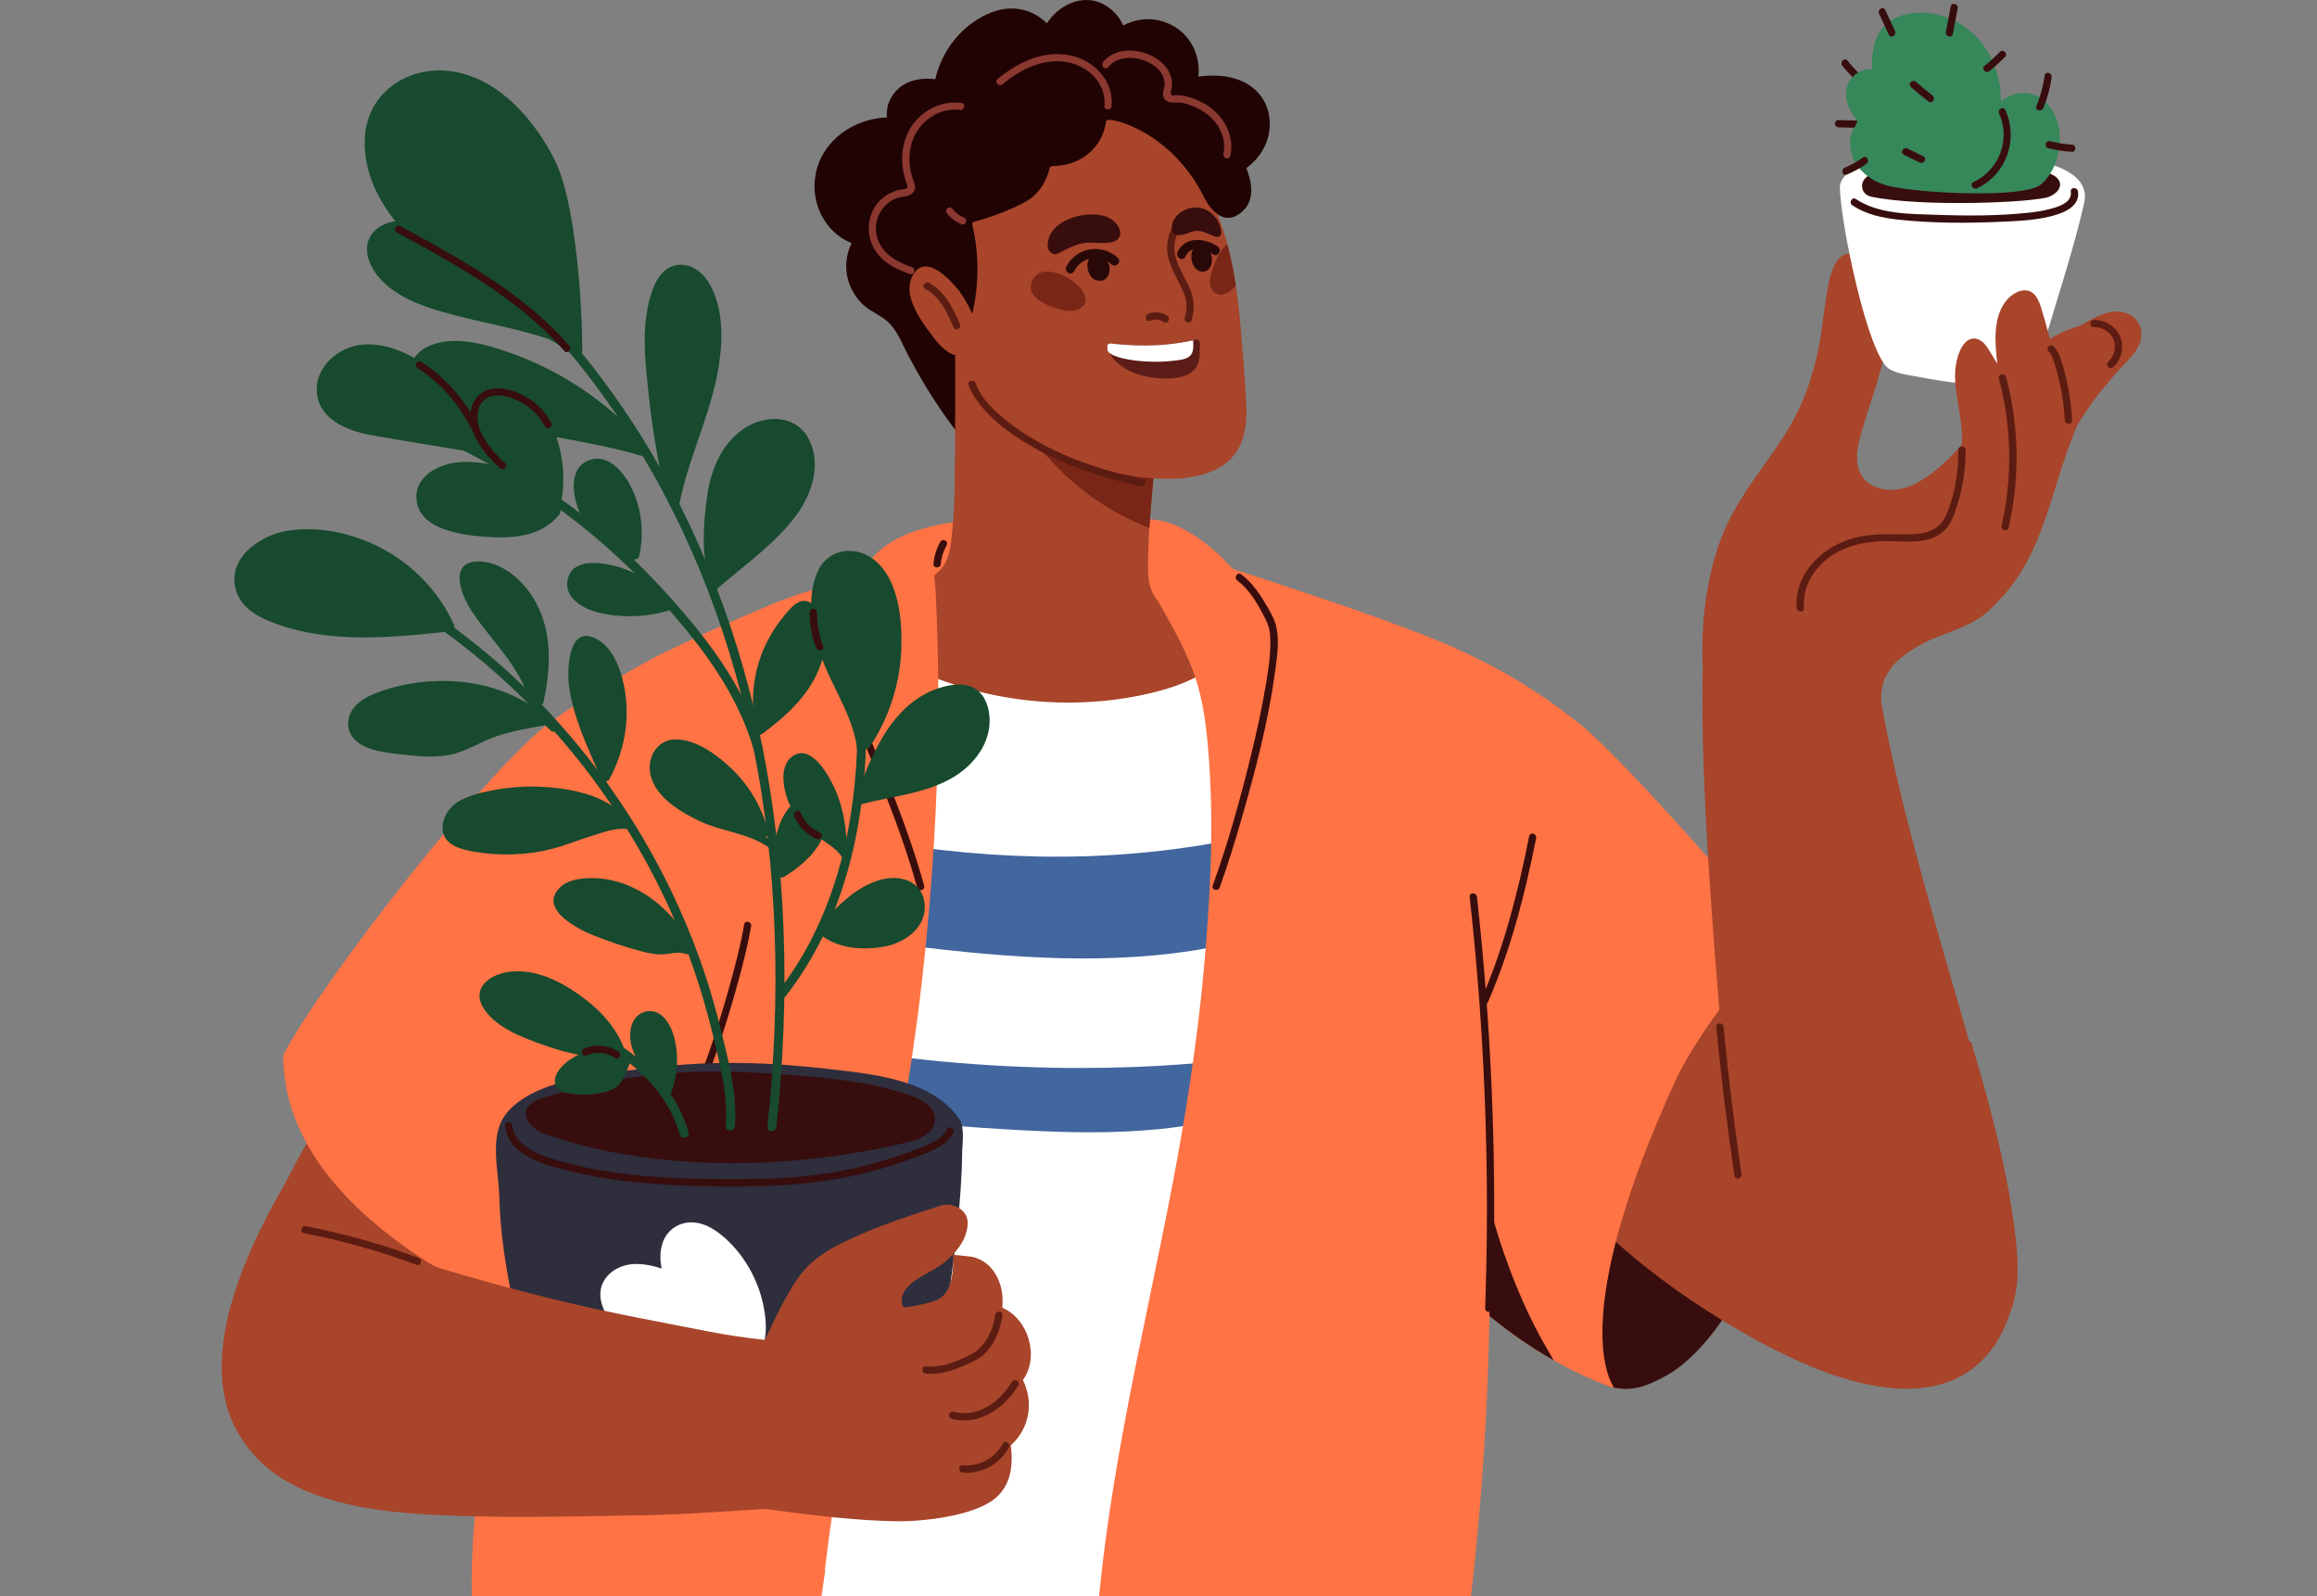 <?xml version="1.0" encoding="UTF-8"?> <svg xmlns="http://www.w3.org/2000/svg" width="418" height="288" viewBox="0 0 418 288" fill="none"><rect x="0" y="0" width="418" height="288" fill="#808080" stroke="none"/><g clip-path="url(#clip0_2037_1294)"><path d="M147.164 31.25C148.471 25.172 154.08 21.412 160.023 21.177C159.776 19.192 160.627 17.195 162.254 15.839C164.079 14.323 166.446 14.027 168.739 14.274C169.947 8.948 173.67 4.312 178.823 2.253C182.682 0.712 186.405 1.748 188.858 4.214C189.487 3.227 190.326 2.364 191.164 1.723C192.865 0.429 195.035 -0.286 197.168 0.108C199.325 0.503 201.187 1.982 202.259 3.856C202.395 4.103 202.518 4.349 202.641 4.608C205.045 3.301 207.992 3.055 210.692 4.201C214.649 5.878 216.622 9.835 216.19 13.805C218.767 13.509 221.368 13.521 223.809 14.532C226.484 15.642 228.457 17.898 228.938 20.783C229.875 26.331 225.917 30.732 220.974 32.359C221.405 33.345 221.417 34.504 220.974 35.589C220.086 37.722 217.768 38.597 215.648 38.955C215.229 39.029 214.883 38.881 214.637 38.647C210.236 41.729 205.847 44.811 201.446 47.893C197.242 50.839 192.754 53.588 188.895 56.979C185.333 60.11 183.298 64.018 181.696 68.419C180.278 72.352 179.045 76.371 176.851 79.946C176.986 80.945 175.754 81.906 174.977 80.957C174.878 80.834 174.792 80.723 174.693 80.6C174.619 80.526 174.558 80.452 174.508 80.365C171.809 77 169.306 73.486 167.062 69.8C165.903 67.889 164.806 65.941 163.77 63.956C162.809 62.107 162.02 60.036 160.602 58.483C159.246 56.991 157.249 56.374 155.769 55.018C154.438 53.798 153.464 52.171 152.983 50.432C152.379 48.201 152.65 45.883 153.624 43.861C148.792 41.926 146.067 36.477 147.189 31.262" fill="#210303"></path><path d="M156.731 101.508C160.886 95.751 168.776 94.666 175.285 93.63C186.541 91.83 197.858 92.089 209.089 93.889C215.056 94.838 223.045 101.903 225.609 107.401C225.88 107.993 224.808 111.506 225.412 114.255C226.102 117.399 224.98 120.136 221.787 121.135C219.001 122.01 215.993 122.441 213.133 123.021C210.273 123.6 207.4 124.143 204.528 124.599C192.582 126.448 180.586 126.399 168.64 124.611C165.373 124.118 162.131 123.502 158.913 122.762C155.757 122.035 152.613 120.888 149.322 121.073C146.03 121.246 155.19 103.641 156.719 101.508" fill="#FF7345"></path><path d="M287.189 213.917C289.235 207.136 292.354 200.713 295.301 194.278C298.112 188.126 300.725 181.679 305.065 176.402C308.023 172.802 314.755 166.774 319.538 170.62C319.723 170.571 319.945 170.571 320.191 170.657C324.457 172.284 325.69 178.338 325.665 182.295C325.616 189.581 324.753 196.115 323.532 203.315C322.472 209.565 320.808 215.729 318.564 221.659C317.874 223.484 317.245 225.333 316.555 227.17C314.335 233.075 307.912 244.528 299.862 248.559C297.877 249.558 294.117 251.74 289.408 249.743C288.323 249.287 286.486 245.859 285.857 244.429C284.575 241.52 284.674 238.043 284.612 234.937C284.476 227.848 285.155 220.71 287.201 213.905" fill="#380D0D"></path><path d="M158.408 108.794C162.353 107.696 166.902 105.773 169.725 102.679C171.414 100.842 171.55 98.13 171.796 95.763C172.055 93.334 172.154 90.893 172.203 88.452C172.388 78.565 172.289 68.665 172.326 58.766C172.326 57.755 173.399 57.447 174.077 57.816C174.299 57.779 174.545 57.816 174.78 57.977L192.767 68.739C195.713 70.502 198.672 72.265 201.618 74.028C204.207 75.581 206.784 77.159 209.003 79.231C209.693 79.872 209.274 80.772 208.596 81.055C208.596 81.08 208.596 81.117 208.596 81.141C207.881 88.107 207.166 95.159 207.092 102.161C207.055 105.391 207.745 108.202 210.753 109.866C213.799 111.555 217.238 112.689 220.456 114.033C221.122 114.317 221.306 115.007 221.159 115.55C221.467 115.722 221.676 116.03 221.664 116.499C221.442 122.182 220.308 128.186 216.819 132.834C213.01 137.913 206.969 139.812 200.891 140.502C188.378 141.92 175.125 137.728 165.879 129.135C160.824 124.438 157.261 117.917 158.247 110.939C157.434 110.544 157.286 109.102 158.408 108.794Z" fill="#A8452B"></path><path d="M208.608 81.056C208.608 81.056 208.608 81.118 208.608 81.142C208.128 85.815 207.659 90.537 207.363 95.258C197.094 91.288 183.594 82.005 175.766 58.569L192.767 68.74C195.713 70.503 198.672 72.266 201.618 74.041C204.207 75.595 206.784 77.16 209.003 79.244C209.693 79.885 209.274 80.785 208.596 81.068" fill="#7A2617"></path><path d="M291.331 188.953C293.76 180.829 297.15 171.952 304.633 167.28C304.719 166.244 305.558 165.32 306.791 165.776C315.112 168.895 322.608 173.888 330.202 178.412C338.302 183.245 355.29 186.919 355.66 188.152C359.408 200.578 362.613 213.326 363.501 222.831C364.253 230.844 363.476 239.832 357.275 245.7C346.833 255.587 328.833 248.165 318.182 242.47C298.703 232.04 287.361 220.513 284.957 217.296C283.318 215.101 288.138 199.592 291.331 188.941" fill="#A8452B"></path><path d="M251.301 112.504C266.144 117.707 275.711 123.218 285.019 130.627C294.166 137.913 324.001 172.666 322.879 172.383C316.493 170.792 304.88 189.211 302.34 194.759C284.045 234.677 289.543 247.622 291.023 250.051C291.109 250.186 290.961 250.359 290.813 250.31C274.047 244.096 262.508 232.397 257.921 226.516C257.687 226.553 251.856 212.154 250.956 205.681C249.908 198.05 249.563 190.283 248.959 182.603C248.33 174.602 247.689 166.589 247.06 158.587C246.456 150.895 250.808 112.332 251.301 112.504Z" fill="#FF7345"></path><path d="M266.231 206.311C270.706 231.238 279.631 243.986 280.297 245.403C271.803 240.595 265.294 234.752 261.102 230.227C262.372 222.202 264.443 214.262 266.231 206.311Z" fill="#380D0D"></path><path d="M168.122 39.324C168.233 34.503 169.935 30.423 173.202 26.884C176 23.852 179.588 21.596 183.471 20.19C187.971 18.575 192.853 18.267 197.525 19.253C197.87 19.327 198.105 19.5 198.253 19.734C206.081 20.967 212.59 26.083 216.708 32.777C218.878 36.316 220.382 40.15 221.442 44.107C222.095 46.523 222.576 48.989 222.946 51.479C223.316 53.908 223.587 56.361 223.797 58.79C224.204 63.425 224.598 68.085 224.832 72.746C225.017 76.604 224.561 80.734 221.405 83.373C217.46 86.677 210.938 86.677 206.069 86.085C194.086 84.618 182.09 78.811 174.989 68.825C174.533 68.184 167.9 49.1 168.122 39.336" fill="#A8452B"></path><path d="M131.643 288.774C136.525 267.039 140.532 245.107 143.971 223.102C147.423 201.022 150.32 178.868 153.008 156.677C154.512 144.238 155.967 131.798 157.409 119.347C157.643 117.313 160.565 117.091 160.96 118.718C170.773 124.032 181.844 126.793 193.001 126.744C198.462 126.719 203.936 126.054 209.212 124.623C213.392 123.502 217.435 121.776 220.493 118.731C220.394 118.287 220.296 117.843 220.185 117.399C219.642 115.155 223.094 114.206 223.637 116.45C223.661 116.548 223.686 116.647 223.698 116.746C224.635 117.226 225.252 118.62 224.389 119.729C224.389 119.729 224.364 119.754 224.364 119.766C226.349 129.555 226.731 139.578 226.62 149.551C226.497 160.856 226.078 172.161 225.523 183.454C224.401 206.052 222.428 228.625 218.927 250.976C216.955 263.612 214.464 276.175 211.395 288.589C210.84 290.821 207.388 289.884 207.943 287.64C207.967 287.554 207.98 287.48 208.004 287.406C183.261 290.71 158.297 291.955 133.357 291.043C132.161 291.006 131.372 289.933 131.631 288.774" fill="white"></path><path d="M215.204 171.483C197.242 174.294 178.614 172.457 160.713 170.189C157.643 169.794 154.574 169.363 151.516 168.894C152.034 164.814 152.527 160.745 153.033 156.665C153.267 154.766 153.489 152.855 153.723 150.944C164.683 152.954 175.754 154.261 186.911 154.507C200.299 154.803 213.638 153.496 226.657 150.55C226.583 156.677 226.423 162.816 226.201 168.956C222.626 170.09 218.939 170.904 215.241 171.483" fill="#42669E"></path><path d="M209.126 203.685C201.002 204.511 192.816 204.338 184.679 203.907C174.792 203.389 164.966 202.65 155.202 200.948C152.613 200.504 150.024 199.999 147.46 199.469C147.892 196.362 146.868 191.492 147.288 188.386C183.151 194.895 212.788 192.503 225.141 190.753C224.956 193.97 224.746 197.188 224.524 200.406C219.605 202.255 214.242 203.167 209.126 203.697" fill="#42669E"></path><path d="M211.234 215.175C213.823 201.799 215.956 188.349 217.189 174.775C218.311 162.41 218.989 149.909 218.138 137.495C217.213 124.131 215.537 119.976 208.818 108.289C208.337 107.451 208.522 98.192 208.571 98.266C219.26 101.57 229.899 105.022 240.489 108.646C250.339 112.012 260.227 115.316 268.77 121.431C273.122 124.55 277.079 128.187 280.544 132.267C280.618 132.341 280.655 132.428 280.679 132.514C280.852 132.563 281 132.674 281.061 132.847C281.407 132.81 281.764 133.019 281.727 133.463C280.211 151.093 275.144 168.291 266.896 183.898C269.078 209.652 269.374 235.553 267.747 261.356C267.192 270.221 266.391 279.072 265.392 287.887C265.602 289.095 265.503 290.279 265.084 291.487C264.998 291.746 264.751 291.98 264.455 291.968C259.056 291.733 253.804 293.065 248.453 293.546C242.943 294.039 237.543 293.077 232.106 292.399C221.146 291.018 210.026 291.265 199.14 293.102C198.992 293.841 197.784 293.817 197.846 293.015C199.843 266.695 206.217 241.015 211.234 215.163" fill="#FF7345"></path><path d="M277.129 151.191C275.119 161.325 272.543 171.336 268.413 180.828C268.08 181.593 266.958 180.927 267.291 180.175C271.359 170.793 273.886 160.857 275.871 150.846C276.032 150.02 277.289 150.378 277.129 151.191Z" fill="#380D0D"></path><path d="M266.453 161.781C268.573 180.989 269.621 200.295 269.559 219.613C269.547 225.087 269.436 230.56 269.239 236.034C269.214 236.872 267.907 236.872 267.932 236.034C268.61 216.728 268.203 197.385 266.687 178.128C266.255 172.667 265.738 167.218 265.133 161.781C265.047 160.955 266.342 160.955 266.44 161.781" fill="#380D0D"></path><path d="M82.897 163.581C89.024 151.709 90.183 139.479 100.243 130.405C110.34 121.307 126.453 114.44 138.806 109.189C146.782 105.798 156.583 103.998 164.609 100.694C165.225 100.436 168.369 98.266 168.776 106.415C169.984 130.134 168.961 153.928 166.261 177.524C162.217 212.746 153.045 247.684 148.829 283.066C148.866 283.202 148.878 283.35 148.853 283.51C148.718 284.422 148.582 285.347 148.447 286.259C148.41 286.567 148.373 286.876 148.336 287.184C148.336 287.27 148.299 287.356 148.274 287.43C148.225 287.776 148.163 288.133 148.114 288.478C147.929 289.687 147.892 291.03 147.46 292.177C146.659 294.273 144.415 294.149 142.529 294.149C136.266 294.137 130.003 294.026 123.741 293.841C111.215 293.459 98.702 292.732 86.213 291.659C85.659 291.61 85.264 291.252 85.24 290.685C84.389 275.398 87.397 260.062 89.653 245.009C91.663 231.62 93.832 218.257 96.631 205.016C90.282 192.515 85.696 179.127 83.082 165.319C83.045 165.11 83.07 164.925 83.131 164.764C82.823 164.481 82.675 164.049 82.909 163.581" fill="#FF7345"></path><path d="M52.36 211.723C53.852 208.37 74.082 173.579 75.636 174.159C74.724 173.826 76.819 176.427 80.123 179.078C83.97 182.16 87.545 185.735 90.923 189.323C97.555 196.35 103.337 204.363 106 213.769C106.296 214.817 105.187 215.545 104.435 215.249C99.022 226.813 93.278 238.216 87.163 249.423C81.788 259.273 74.317 273.783 61.68 270.652C20.43 260.444 50.351 216.247 52.36 211.723Z" fill="#A8452B"></path><path d="M223.895 103.592C225.72 104.96 227.088 106.871 228.247 108.819C229.012 110.101 229.912 111.568 230.244 113.047C230.849 115.723 230.368 118.718 229.998 121.394C228.802 130.159 226.534 138.826 224.093 147.32C222.86 151.623 221.553 155.9 220.037 160.117C219.753 160.893 218.496 160.561 218.779 159.772C221.59 151.98 223.821 143.954 225.769 135.916C226.768 131.811 227.68 127.669 228.371 123.489C228.864 120.531 229.357 117.424 229.123 114.416C229.024 113.084 228.469 111.975 227.853 110.804C226.682 108.597 225.252 106.242 223.217 104.726C222.552 104.233 223.205 103.099 223.871 103.604" fill="#380D0D"></path><path d="M51.152 190.259C57.772 177.389 88.58 137.741 99.849 129.851C105.963 125.561 113.644 120.851 120.301 117.449C120.437 117.165 136.895 127.25 139.015 133.771C141.666 141.957 142.43 151.24 141.419 159.759C140.384 168.475 136.809 176.341 132.827 184.095C128.721 192.084 124.308 199.9 119.586 207.544C116.787 212.08 113.866 216.543 110.858 220.932C109.304 223.2 107.997 228.329 106.382 230.56C105.199 232.2 104.139 234.838 102.228 235.788C98.924 237.44 81.233 230.302 77.288 227.787C52.101 211.711 51.374 196.337 51.078 190.987C51.078 190.913 51.078 190.851 51.078 190.802C51.041 190.642 51.066 190.457 51.152 190.272" fill="#FF7345"></path><path d="M155.819 105.453C154.413 107.5 153.452 109.929 152.478 112.197C151.985 113.331 151.516 114.465 151.109 115.637C150.986 116.006 150.838 116.376 150.764 116.771C150.641 117.338 150.851 118.287 151.085 119.015C151.812 121.209 152.835 123.342 153.723 125.487C154.623 127.62 155.523 129.74 156.423 131.873C158.248 136.188 160.047 140.515 161.736 144.892C163.61 149.786 165.324 154.742 166.729 159.784C166.951 160.598 165.694 160.943 165.472 160.129C162.908 150.908 159.308 142.031 155.597 133.229C153.735 128.803 151.714 124.402 150.025 119.902C149.544 118.632 149.236 117.313 149.63 115.982C149.963 114.885 150.407 113.812 150.851 112.739C151.96 110.077 153.057 107.204 154.697 104.812C155.165 104.122 156.3 104.775 155.819 105.466" fill="#380D0D"></path><path d="M170.773 98.401C170.181 99.437 169.811 100.558 169.725 101.742C169.663 102.568 168.357 102.58 168.418 101.742C168.529 100.312 168.936 98.98 169.651 97.735C170.07 97.008 171.192 97.661 170.773 98.389" fill="#380D0D"></path><path d="M135.502 167.082C135.021 169.991 134.294 172.864 133.542 175.712C132.222 180.742 130.681 185.722 128.968 190.641C124.53 203.302 118.846 215.754 110.981 226.677C109.822 228.279 108.614 229.857 107.356 231.374C106.198 232.767 105.026 234.332 103.609 235.479C100.958 237.636 97.691 235.91 94.794 235.282C93.98 235.097 94.325 233.839 95.139 234.024C96.692 234.369 98.209 234.9 99.775 235.195C100.933 235.417 101.907 235.22 102.832 234.443C104.065 233.408 105.113 232.039 106.148 230.807C107.245 229.5 108.306 228.144 109.317 226.775C113.36 221.289 116.8 215.359 119.82 209.244C124.986 198.79 128.98 187.744 132.001 176.488C132.864 173.283 133.714 170.028 134.257 166.749C134.392 165.923 135.65 166.28 135.514 167.094" fill="#380D0D"></path><path d="M163.487 36.032C163.857 27.501 168.418 19.401 175.84 15.074C179.526 12.929 183.742 11.77 187.995 11.733C188.168 11.733 188.316 11.635 188.39 11.474C188.575 11.129 188.932 10.895 189.475 10.957C190.695 11.105 191.867 11.326 192.964 11.709C193.05 11.746 193.149 11.733 193.247 11.709C194.357 11.351 195.725 11.746 196.835 11.967C198.943 12.374 201.039 12.892 203.073 13.595C203.665 13.792 204.244 14.014 204.824 14.248C204.824 14.248 204.848 14.248 204.861 14.248C211.407 16.209 217.448 19.451 221.738 25.06C224.376 28.512 228.124 35.243 223.673 38.523C220.641 40.742 218.298 37.746 217.115 35.379C211.099 23.408 199.72 20.869 199.584 21.805C198.807 26.909 194.801 29.93 189.808 29.967C189.598 29.967 189.426 30.102 189.376 30.312C188.809 32.605 187.576 34.75 185.567 36.057C183.335 37.499 178.416 39.361 175.741 39.99C175.507 40.051 175.359 40.285 175.408 40.532C176.653 45.858 176.641 51.356 175.384 56.707C175.236 57.36 174.434 57.841 173.781 57.619C165.324 54.71 163.117 44.588 163.487 36.045" fill="#210303"></path><path d="M165.349 48.755C167.728 46.45 171.426 50.506 173.004 52.429C173.004 52.429 177.738 58.791 175.926 62.181C175.063 63.796 173.177 64.659 171.476 63.759C169.799 62.871 168.369 60.849 167.284 59.358C165.484 56.88 162.858 52.774 164.707 49.606C164.905 49.261 165.127 48.977 165.349 48.768" fill="#A8452B"></path><path d="M199.251 19.143C199.621 15.025 196.268 11.832 192.397 11.191C188.131 10.501 184.05 12.547 180.87 15.198C180.229 15.728 179.304 14.816 179.945 14.273C183.582 11.24 188.168 9.046 193.001 9.971C197.291 10.796 200.953 14.569 200.546 19.13C200.472 19.956 199.165 19.969 199.239 19.13" fill="#8A3830"></path><path d="M199.017 11.179C201.495 8.122 206.525 8.787 209.311 11.043C210.704 12.178 211.616 13.854 211.419 15.679C211.37 16.073 210.963 16.998 211.419 17.171C211.715 17.282 212.381 17.134 212.714 17.171C213.157 17.208 213.589 17.294 214.033 17.392C215.525 17.762 216.979 18.416 218.224 19.303C221.011 21.313 222.712 24.642 221.96 28.093C221.787 28.907 220.53 28.562 220.702 27.748C221.343 24.765 219.704 21.843 217.238 20.216C216.042 19.427 214.662 18.835 213.256 18.564C212.147 18.354 210.433 18.909 209.903 17.54C209.582 16.714 210.199 15.741 210.112 14.865C210.038 14.113 209.706 13.398 209.237 12.819C208.177 11.524 206.513 10.772 204.885 10.526C203.073 10.242 201.125 10.637 199.929 12.116C199.399 12.769 198.487 11.845 199.005 11.191" fill="#8A3830"></path><path d="M173.165 19.833C170.576 19.476 167.987 20.672 166.273 22.57C164.264 24.814 163.697 27.995 164.301 30.892C164.436 31.57 164.646 32.223 164.892 32.877C165.09 33.419 165.188 33.937 164.892 34.479C164.301 35.589 162.834 35.355 161.81 35.737C159.049 36.76 157.495 39.731 158.173 42.579C158.901 45.649 161.749 47.276 164.523 48.188C165.312 48.447 164.979 49.705 164.177 49.446C161.502 48.558 158.901 47.178 157.545 44.589C156.164 41.963 156.546 38.585 158.556 36.378C159.53 35.305 160.886 34.541 162.303 34.233C162.649 34.159 163.031 34.171 163.364 34.072C163.881 33.925 163.758 33.641 163.61 33.234C163.314 32.408 163.055 31.582 162.92 30.707C162.427 27.649 163.031 24.444 165.016 22.015C167.062 19.513 170.268 18.132 173.485 18.576C174.311 18.687 173.954 19.944 173.14 19.833" fill="#8A3830"></path><path d="M173.498 40.471C172.388 40.027 171.5 39.349 170.773 38.388C170.563 38.104 170.736 37.66 171.007 37.5C171.34 37.303 171.685 37.451 171.895 37.734C172.388 38.388 173.078 38.905 173.843 39.214C174.176 39.349 174.397 39.645 174.299 40.015C174.213 40.323 173.83 40.594 173.498 40.471Z" fill="#8A3830"></path><path d="M167.592 51.024C170.489 52.565 171.907 55.561 173.165 58.434C173.498 59.198 172.376 59.864 172.043 59.087C170.884 56.424 169.626 53.576 166.939 52.146C166.199 51.752 166.853 50.63 167.592 51.024Z" fill="#5C1C12"></path><path d="M176.012 69.134C177.023 72.068 179.723 74.448 182.09 76.285C186.467 79.675 191.571 82.128 196.786 83.903C199.88 84.951 203.048 85.777 206.229 86.492C207.043 86.677 206.697 87.935 205.884 87.75C200.04 86.443 194.258 84.717 188.895 82.017C184.618 79.86 180.315 77.148 177.184 73.461C176.173 72.266 175.26 70.959 174.755 69.479C174.484 68.678 175.741 68.345 176.012 69.134Z" fill="#5C1C12"></path><path d="M213.404 40.261C212.553 41.617 211.826 43.109 211.851 44.749C211.875 46.487 212.652 48.09 213.416 49.606C214.094 50.925 214.908 52.294 215.192 53.761C215.463 55.142 215.364 56.374 214.982 57.718C214.76 58.519 213.503 58.187 213.725 57.373C214.144 55.894 214.181 54.5 213.626 53.033C213.01 51.431 212.073 49.964 211.407 48.373C210.815 46.956 210.421 45.427 210.593 43.886C210.778 42.332 211.456 40.915 212.282 39.596C212.726 38.893 213.848 39.546 213.404 40.249" fill="#5C1C12"></path><path d="M209.94 58.113C209.175 57.595 208.325 57.521 207.474 57.866C206.697 58.187 206.365 56.917 207.129 56.609C208.275 56.141 209.582 56.301 210.593 56.991C211.284 57.46 210.63 58.581 209.94 58.113Z" fill="#5C1C12"></path><path d="M195.516 38.782C197.155 38.56 198.783 38.708 199.979 39.25C201.224 39.817 202.888 41.728 201.68 43.121C201.47 43.368 201.162 43.504 200.854 43.602C199.005 44.182 197.007 43.491 195.109 43.923C193.679 44.256 192.286 44.971 190.991 45.661C189.869 46.253 188.982 45.303 189.006 44.219C189.056 41.099 192.298 39.226 195.528 38.782" fill="#380D0D"></path><path d="M211.407 41.186C211.333 38.844 213.983 37.266 216.092 37.438C217.509 37.562 218.804 38.449 219.568 39.62C219.95 40.2 220.949 42.567 219.716 42.739C219.457 42.776 219.198 42.69 218.952 42.591C218.027 42.197 217.053 41.667 216.03 41.642C214.748 41.605 213.527 42.678 212.208 42.37C211.629 42.234 211.419 41.728 211.395 41.186" fill="#380D0D"></path><path d="M200.521 47.695C198.388 45.71 195.097 46.364 193.79 48.916C193.309 49.853 191.904 49.027 192.384 48.09C194.197 44.576 198.82 43.873 201.668 46.536C202.432 47.251 201.285 48.398 200.521 47.683" fill="#290808"></path><path d="M186.048 51.148C187.613 45.366 198.98 52.738 195.023 55.549C193.814 56.412 191.891 56.079 190.597 55.635C188.723 54.994 185.345 53.712 186.048 51.135" fill="#7A2617"></path><path d="M218.397 51.702C218.681 52.725 219.716 53.378 220.752 53.095C221.676 52.848 222.391 52.256 222.934 51.48C222.564 49.002 222.071 46.536 221.43 44.107C220.333 44.712 219.507 46.573 219.1 47.621C218.656 48.767 218.039 50.444 218.397 51.702Z" fill="#7A2617"></path><path d="M218.853 45.895C217.324 44.835 214.81 44.181 213.836 46.302C213.404 47.251 211.999 46.425 212.43 45.476C213.774 42.554 217.448 42.924 219.679 44.477C220.53 45.069 219.716 46.487 218.853 45.883" fill="#290808"></path><path d="M196.625 46.45C197.365 45.489 198.857 45.686 199.448 46.697C200.25 47.474 200.385 48.743 199.905 49.742C199.288 50.987 197.673 50.901 196.86 49.915C196.108 49.002 195.886 47.449 196.625 46.45C196.625 46.45 196.625 46.45 196.625 46.438Z" fill="#290808"></path><path d="M215.377 44.786C216.067 43.812 217.435 44.009 217.978 45.02C218.717 45.784 218.828 47.067 218.372 48.065C217.793 49.31 216.301 49.249 215.549 48.262C214.859 47.362 214.661 45.809 215.352 44.81C215.352 44.81 215.352 44.81 215.352 44.798" fill="#290808"></path><path d="M199.917 63.13C199.732 62.538 200.2 61.947 200.817 62.008C207.24 62.686 211.69 62.181 215.734 61.268C215.968 61.219 216.153 61.305 216.289 61.441C216.597 61.749 216.461 62.624 216.437 63.007C216.375 64.412 217.053 68.875 208.843 68.209C202.752 67.716 200.348 64.498 199.917 63.118" fill="#5C1C17"></path><path d="M199.917 63.439C199.695 63.094 199.855 63.02 199.769 62.613C199.683 62.256 199.991 61.923 200.361 61.972C206.771 62.687 211.234 62.256 215.241 61.393C215.303 62.243 215.352 63.23 214.933 63.895C214.452 64.672 213.367 64.869 212.541 64.98C206.771 65.794 200.743 64.684 199.917 63.427" fill="white"></path><path d="M310.132 102.347C311.032 101.089 312.659 101.151 312.992 102.285C317.566 103.937 321.88 106.205 325.764 109.14C327.897 110.755 329.857 112.604 332.027 114.169C333.888 115.513 334.196 116.29 336.218 117.375C336.933 117.141 337.907 117.375 338.043 118.336C343.332 158.07 366.459 213.4 363.784 232.323C362.712 239.918 358.298 245.132 350.494 246.501C340.669 248.227 327.182 246.069 320.068 238.586C316.296 234.616 313.744 223.607 313.694 222.942C312.277 201.232 302.192 113.479 310.132 102.334" fill="#A8452B"></path><path d="M310.933 185.241C311.783 194.118 312.856 202.969 314.175 211.784C314.298 212.61 313.041 212.955 312.918 212.129C311.586 203.204 310.489 194.229 309.626 185.241C309.552 184.403 310.847 184.415 310.933 185.241Z" fill="#5C1C12"></path><path d="M311.093 95.677C314.224 88.317 319.92 82.498 323.68 75.496C325.702 71.736 327.021 67.655 327.934 63.488C328.809 59.493 329.055 55.413 329.832 51.419C330.313 48.941 331.533 44.564 334.948 46.08C335.873 46.487 336.613 47.165 337.229 47.979C340.065 50.654 340.804 55.154 340.595 59.037C340.225 65.904 337.377 72.192 335.602 78.75C334.763 81.845 334.406 85.617 337.611 87.466C340.249 88.983 343.418 88.428 345.957 87.035C351.086 84.236 354.908 79.058 358.471 74.571C361.725 70.466 365.276 66.373 369.344 62.97C371.415 61.232 373.647 59.678 376.001 58.347C378.381 57.016 381.105 55.425 383.879 56.609C386.283 57.632 386.887 60.184 385.79 62.44C385.137 63.784 384.039 64.844 383.041 65.916C381.894 67.137 380.797 68.394 379.724 69.689C378.899 70.7 378.085 71.723 377.32 72.771C376.47 74.028 375.619 75.311 374.805 76.593C373.006 79.453 371.317 82.387 369.973 85.481C368.715 88.366 367.877 91.387 367.051 94.407C365.288 100.867 363.131 106.92 357.62 111.124C354.945 113.183 350.235 114.379 347.24 115.92C342.333 118.447 338.45 121.628 339.559 128.076C339.806 129.493 335.343 123.97 334.578 122.195C330.461 122.355 327.995 121.8 323.951 121.196C319.168 120.481 314.372 119.766 309.589 119.064C308.64 118.928 306.828 121.085 307.173 120.395C306.766 111.457 308.171 102.494 311.081 95.665" fill="#A8452B"></path><path d="M331.94 33.702C331.94 32.617 332.754 31.656 333.888 30.793C336.909 28.537 341.618 28.081 345.255 27.92C351.209 27.662 378.307 26.416 375.989 36.649C374.621 42.665 372.796 48.632 370.984 54.525C370.133 57.299 369.393 60.258 368.173 62.908C366.521 66.52 362.773 68.604 359.05 69.085C354.378 69.676 349.311 68.542 344.712 67.741C343.393 67.507 342.049 67.26 340.878 66.594C336.97 64.375 331.903 39.608 331.928 33.678" fill="white"></path><path d="M336.477 23.113C334.874 23.064 333.272 23.015 331.669 22.965C330.831 22.941 330.831 21.634 331.669 21.659C333.272 21.708 334.874 21.757 336.477 21.806C337.315 21.831 337.315 23.138 336.477 23.113Z" fill="#380D0D"></path><path d="M333.296 10.932C334.159 12.017 335.109 13.028 336.119 13.965C336.736 14.532 335.811 15.457 335.195 14.89C334.184 13.94 333.235 12.93 332.372 11.857C331.854 11.204 332.766 10.279 333.296 10.932Z" fill="#380D0D"></path><path d="M335.971 33.111C336.144 32.396 336.773 31.73 337.734 31.323C339.473 30.596 341.495 30.719 343.331 30.51C350.543 29.672 357.78 30.115 364.992 30.535C366.669 30.633 368.395 30.744 369.948 31.385C372.5 32.433 371.995 34.504 369.714 35.478C367.211 36.538 346.722 37.414 337.623 35.49C336.156 35.182 335.762 33.974 335.971 33.111Z" fill="#380D0D"></path><path d="M334.837 22.484C335.22 21.72 335.047 21.769 334.566 21.079C333.481 19.55 332.705 17.738 333.185 15.802C333.728 13.632 335.91 12.227 337.784 12.548C337.414 7.616 339.078 3.153 344.934 2.401C349.274 1.847 353.724 3.573 356.732 6.84C359.593 9.946 360.961 14.052 360.998 18.293C362.231 17.269 363.71 16.64 365.436 16.764C368.9 16.998 371.169 20.351 371.526 23.692C371.896 27.083 370.799 31.126 368.148 33.308C365.005 35.885 345.44 34.825 340.521 33.493C337.056 32.569 333.863 29.906 333.765 25.911C333.74 25.085 333.9 24.259 334.233 23.507C334.406 23.125 334.665 22.829 334.85 22.459" fill="#368759"></path><path d="M361.762 19.809C364.179 25.122 361.997 31.459 356.671 33.974C355.919 34.331 355.253 33.209 356.017 32.852C360.653 30.67 362.786 25.184 360.64 20.474C360.295 19.722 361.417 19.057 361.762 19.821" fill="#380D0D"></path><path d="M340.114 1.809C340.706 3.079 341.285 4.349 341.877 5.606C342.222 6.358 341.1 7.024 340.755 6.26C340.163 4.99 339.584 3.72 338.992 2.463C338.634 1.711 339.769 1.045 340.114 1.809Z" fill="#380D0D"></path><path d="M353.182 1.502C352.886 3.043 352.59 4.584 352.307 6.125C352.146 6.951 350.889 6.593 351.049 5.78C351.345 4.239 351.641 2.698 351.924 1.157C352.085 0.331 353.342 0.688 353.182 1.502Z" fill="#380D0D"></path><path d="M347.955 18.33C346.857 17.491 345.772 16.616 344.737 15.691C344.108 15.137 345.033 14.212 345.662 14.767C346.611 15.617 347.597 16.431 348.608 17.208C349.261 17.713 348.608 18.835 347.955 18.33Z" fill="#380D0D"></path><path d="M361.725 10.279C360.825 11.179 359.888 12.03 358.914 12.831C358.273 13.361 357.349 12.437 357.99 11.907C358.976 11.105 359.913 10.255 360.801 9.355C361.392 8.763 362.317 9.675 361.725 10.279Z" fill="#380D0D"></path><path d="M370.133 13.941C369.862 15.852 369.369 17.701 368.629 19.489C368.309 20.253 367.051 19.92 367.372 19.143C368.111 17.356 368.604 15.507 368.876 13.596C368.987 12.77 370.244 13.127 370.133 13.941Z" fill="#380D0D"></path><path d="M373.77 27.378C372.328 27.304 370.91 27.082 369.517 26.725C368.703 26.515 369.048 25.258 369.862 25.467C371.144 25.8 372.438 26.01 373.77 26.084C374.608 26.133 374.608 27.427 373.77 27.39" fill="#380D0D"></path><path d="M346.327 29.313C345.378 28.857 344.429 28.389 343.479 27.933C342.727 27.563 343.381 26.441 344.133 26.811L346.981 28.191C347.733 28.561 347.079 29.683 346.327 29.313Z" fill="#380D0D"></path><path d="M336.724 29.548C335.614 30.35 334.418 30.978 333.161 31.496C332.384 31.817 332.051 30.559 332.816 30.239C333.974 29.758 335.059 29.142 336.07 28.414C336.748 27.921 337.402 29.055 336.724 29.536" fill="#380D0D"></path><path d="M374.892 34.565C375.262 37.401 372.007 38.523 369.837 39.053C366.977 39.756 363.994 39.879 361.06 40.002C354.883 40.286 348.608 40.286 342.456 39.62C339.547 39.312 336.637 38.683 334.159 37.031C333.469 36.563 334.11 35.441 334.813 35.909C339.029 38.708 344.675 38.584 349.533 38.757C355.093 38.954 360.751 38.954 366.274 38.338C367.754 38.178 369.221 37.906 370.639 37.475C372.007 37.043 373.819 36.304 373.585 34.553C373.474 33.727 374.781 33.727 374.892 34.553" fill="#380D0D"></path><path d="M331.348 100.793C334.393 96.466 339.362 94.271 343.862 91.805C348.842 89.081 353.897 85.382 353.971 79.157C354.032 73.831 351.271 68.147 353.712 63.019C354.908 60.516 357.065 60.418 358.557 62.735C359.173 63.685 359.753 64.659 360.332 65.632C359.901 61.909 359.444 57.114 362.083 54.069C363.057 52.947 364.894 51.849 366.385 52.639C367.902 53.428 368.296 55.93 368.777 57.373C369.036 58.149 369.578 60.368 369.825 61.145C373.178 59.086 378.504 56.929 381.278 60.331C382.523 61.86 382.338 63.709 381.463 65.374C380.193 67.753 378.455 69.947 377.062 72.277C370.392 83.385 370.256 97.834 361.207 107.697C359.531 109.521 357.213 110.581 354.895 111.358C346.105 114.329 338.684 116.376 332.68 118.237C332.359 118.336 332.1 118.237 331.928 118.065C331.768 117.978 331.62 117.843 331.546 117.633C329.364 112.209 327.712 105.995 331.373 100.793" fill="#A8452B"></path><path d="M354.612 81.179C354.612 84.692 354.069 88.206 352.96 91.559C352.479 93.014 351.937 94.53 350.839 95.64C349.915 96.577 348.682 97.144 347.412 97.415C344.564 98.019 341.618 97.464 338.745 97.662C335.503 97.871 332.15 98.796 329.573 100.855C326.91 102.987 325.16 106.242 325.443 109.694C325.505 110.532 324.21 110.532 324.136 109.694C323.643 103.456 328.772 98.611 334.406 97.07C337.439 96.244 340.471 96.343 343.578 96.404C346.586 96.454 349.607 96.096 351.012 93.076C352.701 89.463 353.293 85.148 353.305 81.203C353.305 80.365 354.612 80.365 354.612 81.203" fill="#5C1C12"></path><path d="M361.886 67.975C364.265 76.864 364.425 86.233 362.354 95.196C362.169 96.01 360.912 95.664 361.096 94.851C363.106 86.122 362.933 76.975 360.616 68.32C360.394 67.507 361.651 67.161 361.873 67.975" fill="#5C1C12"></path><path d="M370.491 62.489C371.156 63.167 371.501 64.005 371.797 64.893C372.204 66.101 372.537 67.321 372.821 68.566C373.363 70.958 373.684 73.387 373.807 75.828C373.844 76.666 372.549 76.666 372.5 75.828C372.389 73.596 372.106 71.39 371.625 69.207C371.391 68.16 371.119 67.136 370.811 66.113C370.528 65.164 370.269 64.141 369.554 63.413C368.962 62.809 369.886 61.897 370.478 62.489" fill="#5C1C12"></path><path d="M377.727 57.718C379.762 57.669 381.746 58.877 382.511 60.8C383.25 62.662 382.696 64.844 381.266 66.213C380.661 66.792 379.737 65.867 380.341 65.288C381.389 64.289 381.833 62.736 381.34 61.355C380.809 59.864 379.268 58.976 377.74 59.013C376.901 59.038 376.901 57.731 377.74 57.706" fill="#5C1C12"></path><path d="M91.317 200.898C96.631 194.29 110.34 193.513 118.008 192.576C128.586 191.282 139.052 191.615 149.605 192.86C157.409 193.772 168.147 194.697 173.054 201.86C174.114 203.413 173.584 206.47 173.571 208.159C173.522 212.511 173.177 216.851 172.733 221.178C171.661 231.682 170.07 242.346 166.68 252.492C164.461 259.112 161.884 264.795 153.994 267.261C143.478 270.54 132.05 271.416 121.053 270.244C115.641 269.665 110.291 268.58 105.15 266.891C100.317 265.301 99.996 261.837 98.468 257.682C97.087 253.946 96.113 250.112 95.164 246.266C92.735 236.465 90.343 226.097 90.085 216C89.998 212.487 89.123 208.751 89.616 205.164C89.875 203.364 90.454 202.008 91.33 200.91" fill="#2E2E3D"></path><path d="M168.653 202.28C168.307 204.684 165.546 205.645 163.536 206.114C146.671 210.071 128.746 211.131 111.647 208.074C107.159 207.273 102.721 206.138 98.431 204.597C94.597 203.229 93.093 199.58 97.753 198.113C109.514 194.402 122.002 192.811 134.281 193.403C153.304 194.328 159.406 195.968 164.214 197.632C166.224 198.322 169.01 199.752 168.665 202.267" fill="#380D0D"></path><path d="M90.787 48.781C98.394 55.635 105.162 63.377 111.067 71.736C116.972 80.094 121.99 89.069 126.12 98.427C130.41 108.129 133.764 118.238 136.192 128.557C138.892 140.022 140.495 151.734 141.16 163.495C141.826 175.305 141.555 187.165 140.495 198.951C140.371 200.381 140.224 201.811 140.076 203.254C139.965 204.289 138.337 204.302 138.448 203.254C139.681 191.64 140.174 179.941 139.755 168.278C139.348 156.604 138.029 144.953 135.625 133.513C133.418 122.96 130.287 112.604 126.157 102.643C122.274 93.249 117.49 84.224 111.844 75.767C106.222 67.335 99.713 59.481 92.378 52.491C91.478 51.628 90.553 50.778 89.628 49.94C88.852 49.237 89.998 48.09 90.775 48.793" fill="#174A2E"></path><path d="M156.016 121.874C157.015 137.889 155.535 154.409 148.41 169.005C146.536 172.839 144.28 176.464 141.654 179.829C141.013 180.655 139.866 179.497 140.507 178.683C150 166.49 153.957 150.957 154.586 135.731C154.771 131.12 154.685 126.485 154.389 121.874C154.327 120.826 155.954 120.826 156.016 121.874Z" fill="#174A2E"></path><path d="M130.928 203.142C131.261 199.185 130.583 195.264 129.72 191.43C128.869 187.67 127.957 183.91 126.872 180.212C124.715 172.889 121.867 165.775 118.415 158.97C111.745 145.853 102.82 133.907 92.106 123.822C86.115 118.2 79.581 113.183 72.578 108.88C71.691 108.326 72.504 106.92 73.404 107.475C86.029 115.242 97.186 125.314 106.321 136.989C115.678 148.947 122.939 162.521 127.587 176.982C128.956 181.247 130.04 185.599 131.064 189.963C132.075 194.266 132.95 198.704 132.568 203.142C132.481 204.178 130.854 204.19 130.94 203.142" fill="#174A2E"></path><path d="M135.995 135.275C133.122 125.351 126.86 116.906 120.067 109.299C113.249 101.656 105.618 94.863 97.099 89.155C92.291 85.937 87.261 83.077 82.096 80.501C81.159 80.032 81.985 78.627 82.922 79.095C92.23 83.731 101.032 89.34 108.959 96.071C112.953 99.462 116.689 103.148 120.215 107.019C123.704 110.865 127.057 114.86 129.979 119.162C133.246 123.982 135.946 129.21 137.573 134.831C137.869 135.842 136.291 136.274 136.007 135.263" fill="#174A2E"></path><path d="M68.794 40.742C69.583 40.298 70.433 40.051 71.309 39.904C67.82 35.515 65.44 30.3 65.835 24.592C66.402 16.418 74.033 11.61 81.812 12.917C90.097 14.298 96.409 21.633 100.021 28.759C104.817 38.202 105.273 63.894 104.965 64.203C105.039 65.559 102.992 63.438 101.427 62.563C100.613 62.107 99.811 61.638 98.998 61.17C92.76 59.074 86.177 58.112 79.864 56.276C76.684 55.351 73.478 54.229 70.778 52.257C68.436 50.543 66.069 47.744 66.217 44.65C66.291 42.949 67.327 41.556 68.781 40.742" fill="#174A2E"></path><path d="M117.872 51.924C118.674 49.852 120.141 47.905 122.532 47.769C124.986 47.646 127.02 49.359 128.129 51.418C130.99 56.719 130.336 63.623 129.029 69.257C127.353 76.518 124.086 83.324 122.619 90.647C122.434 91.547 121.189 91.312 121.053 90.548C120.942 90.486 120.831 90.375 120.757 90.215C119.487 87.367 118.982 84.261 118.439 81.216C117.86 77.912 117.392 74.583 117.034 71.254C116.356 64.979 115.518 57.989 117.86 51.936" fill="#174A2E"></path><path d="M127.599 89.316C128.302 84.52 130.312 79.725 134.602 77.086C138.202 74.867 143.318 74.843 145.685 78.812C148.311 83.213 146.622 88.847 143.823 92.719C140.1 97.859 134.54 101.767 129.769 105.873C129.72 105.922 129.658 105.947 129.609 105.971C129.486 106.501 128.561 106.625 128.327 105.971C126.453 100.867 126.823 94.617 127.599 89.316Z" fill="#174A2E"></path><path d="M51.805 95.763C57.489 94.864 63.456 96.146 68.535 98.747C74.403 101.767 79.211 106.699 81.911 112.727C82.121 113.196 81.763 113.639 81.381 113.713C81.282 113.824 81.134 113.911 80.949 113.923C73.515 114.724 65.958 115.501 58.5 114.564C55.109 114.133 51.744 113.368 48.575 112.061C46.184 111.063 43.743 109.583 42.769 107.044C40.488 101.077 46.664 96.577 51.793 95.763" fill="#174A2E"></path><path d="M90.245 102.248C93.635 103.949 96.162 107.105 97.568 110.594C99.627 115.723 99.183 121.443 98.036 126.719C97.876 127.484 96.779 127.237 96.766 126.547C96.643 126.497 96.532 126.436 96.434 126.362C96.113 126.645 95.497 126.633 95.349 126.091C94.153 121.751 91.256 118.324 88.531 114.86C86.324 112.049 83.366 108.584 82.959 104.874C82.441 100.325 87.508 100.892 90.257 102.26" fill="#174A2E"></path><path d="M62.851 129.9C63.209 127.669 65.095 126.202 67.055 125.363C72.307 123.095 78.619 122.392 84.266 123.132C89.628 123.835 94.732 125.992 98.813 129.506C99.047 129.555 99.207 129.728 99.294 129.925C99.639 130.233 99.972 130.541 100.292 130.874C100.884 131.466 99.96 132.391 99.368 131.799C99.035 131.466 98.702 131.158 98.357 130.837C95.386 131.343 92.415 131.873 89.554 132.834C86.756 133.771 84.241 135.51 81.332 136.126C78.434 136.742 75.389 136.447 72.48 136.101C70.162 135.83 67.647 135.621 65.527 134.536C63.751 133.623 62.519 131.959 62.851 129.888" fill="#174A2E"></path><path d="M106.974 114.97C110.956 116.499 112.497 122.109 112.904 125.844C113.471 130.96 112.362 136.113 109.908 140.613C109.588 141.217 108.774 140.884 108.7 140.354C108.528 140.342 108.367 140.243 108.269 140.022C106 134.794 103.387 129.382 102.647 123.674C102.326 121.233 102.376 113.195 106.962 114.97" fill="#174A2E"></path><path d="M82.527 144.719C84.586 143.412 87.212 142.87 89.567 142.45C92.18 141.982 94.843 141.809 97.494 141.933C102.807 142.179 109.206 143.338 112.916 147.505C113.126 147.739 113.126 148.023 113.015 148.245C113.015 148.245 113.04 148.245 113.052 148.245C113.878 148.343 113.878 149.65 113.052 149.551C111.067 149.305 108.811 150.168 106.95 150.735C104.459 151.475 102.055 152.51 99.528 153.151C94.991 154.31 90.159 154.433 85.548 153.644C83.415 153.287 80.481 152.609 79.926 150.156C79.458 148.072 80.801 145.804 82.527 144.719Z" fill="#174A2E"></path><path d="M121.916 133.389C125.615 133.389 129.436 136.225 131.988 138.678C135.255 141.809 137.561 145.816 138.645 150.193C138.756 150.624 138.448 150.932 138.103 150.994C138.559 151.241 138.991 151.512 139.422 151.82C140.088 152.313 139.447 153.435 138.769 152.942C135.083 150.267 130.139 150.02 126.071 148.06C122.742 146.457 118.563 143.967 117.453 140.17C116.516 136.989 118.366 133.377 121.928 133.377" fill="#174A2E"></path><path d="M137.807 117.041C138.707 114.946 139.891 113.01 141.333 111.247C142.406 109.953 143.971 107.808 145.907 108.56C146.067 108.621 146.215 108.695 146.363 108.782C146.388 106.797 146.721 104.874 147.497 103.148C149.494 98.697 154.82 98.253 158.235 101.446C162.119 105.071 162.747 111.703 162.612 116.696C162.451 123.144 160.442 129.444 156.867 134.807C156.62 135.164 156.201 135.164 155.917 134.967C155.954 135.25 155.991 135.546 156.016 135.83C156.09 136.668 154.783 136.656 154.709 135.83C154.216 129.727 150.481 124.636 148.373 119.039C148.373 119.014 148.36 119.002 148.348 118.977C148.151 119.655 147.916 120.308 147.645 120.962C145.586 125.807 141.592 129.357 137.462 132.427C136.858 132.871 136.279 132.02 136.636 131.478C136.451 131.429 136.291 131.293 136.242 131.022C135.366 126.288 135.909 121.443 137.795 117.017" fill="#174A2E"></path><path d="M154.13 144.78C154.13 144.78 154.154 144.694 154.167 144.657C154.13 144.447 154.191 144.226 154.364 144.078C157.261 135.793 161.366 125.77 170.921 123.724C172.758 123.329 174.891 123.329 176.407 124.587C177.874 125.807 178.466 127.854 178.527 129.691C178.675 134.092 175.754 137.901 172.154 140.108C167.099 143.202 160.997 143.584 155.387 145.088C155.387 145.088 155.387 145.113 155.387 145.125C155.116 145.914 153.859 145.569 154.13 144.78Z" fill="#174A2E"></path><path d="M141.691 146.629C141.937 146.235 142.245 145.828 142.603 145.446C141.321 142.956 140.199 137.691 143.478 136.138C146.622 134.646 149.519 139.935 150.542 142.154C152.194 145.729 152.761 149.674 152.774 153.583C152.909 153.767 153.045 153.965 153.168 154.174C153.6 154.889 152.478 155.555 152.046 154.828C151.183 153.373 149.655 152.411 148.225 151.437C148.225 151.462 148.2 151.487 148.188 151.524C146.832 154.31 144.107 156.554 141.506 158.144C140.544 158.723 139.669 157.454 140.248 156.702C140.002 156.554 139.804 156.295 139.767 155.937C139.459 152.806 139.977 149.354 141.678 146.642" fill="#174A2E"></path><path d="M100.97 160.153C102.437 158.662 104.915 158.403 106.9 158.415C109.391 158.415 111.844 159.044 114.1 160.079C118.76 162.212 122.261 166.145 124.924 170.423C125.195 170.867 125.072 171.286 124.776 171.557C124.616 171.964 124.209 172.26 123.667 172.075C122.163 171.557 120.671 172.186 119.142 172.173C117.86 172.161 116.59 171.853 115.357 171.52C112.608 170.78 109.908 169.868 107.258 168.82C104.509 167.723 97.075 164.111 100.97 160.166" fill="#174A2E"></path><path d="M148.064 166.922C148.089 166.75 148.175 166.577 148.323 166.417C151.245 163.31 154.401 160.068 158.593 158.786C162.205 157.676 166.458 158.823 166.816 163.15C167.161 167.292 163.29 170.066 159.628 170.744C155.622 171.496 151.011 171.151 147.793 168.439C147.189 167.933 147.51 167.206 148.064 166.922Z" fill="#174A2E"></path><path d="M64.972 62.23C68.374 61.786 71.752 62.883 74.748 64.572C76.006 62.674 78.385 61.823 80.604 61.589C84.081 61.219 87.582 62.156 90.861 63.241C93.771 64.203 96.618 65.411 99.343 66.816C105.84 70.182 111.659 74.768 116.479 80.254C116.677 80.476 116.714 80.722 116.677 80.957C117.083 81.499 116.652 82.485 115.826 82.251C110.759 80.759 105.569 79.823 100.379 78.849C101.661 82.596 101.957 86.591 101.254 90.523C101.242 90.622 101.205 90.708 101.168 90.782C101.279 91.103 101.192 91.46 101.02 91.719C101.18 92.052 101.18 92.459 100.896 92.816C97.593 96.996 91.946 97.218 87.064 96.799C83.131 96.466 76.055 95.516 75.204 90.61C74.391 85.925 79.359 83.509 83.242 83.348C86.164 83.237 89.098 83.731 91.872 84.692C90.516 83.385 89.172 82.066 87.865 80.698C87.853 80.685 87.829 80.661 87.816 80.648C87.668 81.252 86.818 81.499 86.275 81.142C86.066 81.425 85.72 81.622 85.276 81.548C79.112 80.525 72.911 79.588 66.76 78.454C62.58 77.69 57.39 75.569 57.144 70.589C56.934 66.212 60.891 62.76 64.972 62.218" fill="#174A2E"></path><path d="M105.889 83.189C109.501 81.45 112.571 85.173 113.94 88.034C115.777 91.843 116.22 96.109 115.333 100.226C115.222 100.744 114.827 100.941 114.433 100.929C114.371 101.718 113.422 102.359 112.83 101.595C110.266 98.291 106.37 96.54 104.607 92.546C103.399 89.796 102.462 84.828 105.877 83.189" fill="#174A2E"></path><path d="M102.573 103.986C103.757 100.669 108.725 101.483 111.289 102.198C115.111 103.271 118.44 105.613 121.349 108.264C121.953 108.818 121.583 109.583 120.991 109.829C120.881 110.002 120.708 110.125 120.461 110.199C116.294 111.37 111.856 111.518 107.652 110.421C104.829 109.681 101.328 107.45 102.561 103.998" fill="#174A2E"></path><path d="M122.656 204.659C119.574 194.205 109.711 188.065 100.083 184.392C99.109 184.022 99.528 182.444 100.514 182.826C110.685 186.722 120.967 193.182 124.221 204.24C124.517 205.251 122.952 205.682 122.656 204.671" fill="#174A2E"></path><path d="M92.069 175.293C96.594 174.8 100.909 176.921 104.509 179.473C108.158 182.062 111.314 185.378 112.781 189.668C113.003 189.767 113.212 189.89 113.422 190.026C113.558 190.112 113.644 190.235 113.705 190.346C113.903 190.58 114.001 190.913 113.841 191.258C113.237 192.664 112.769 194.452 111.721 195.61C110.771 196.671 109.329 197.016 107.973 197.25C106.358 197.521 104.718 197.546 103.103 197.324C102.092 197.188 100.748 197.053 100.292 195.968C99.281 193.589 102.524 191.074 104.311 190.309C104.324 190.309 104.348 190.297 104.361 190.285C102.277 189.853 100.218 189.298 98.209 188.571C94.51 187.252 89.678 185.514 87.385 182.111C84.783 178.24 88.433 175.688 92.082 175.293" fill="#174A2E"></path><path d="M116.393 182.517C119.229 181.777 120.979 184.711 121.583 186.992C122.483 190.321 122.274 193.847 121.115 197.089C120.844 197.853 119.833 197.767 119.561 197.225C119.327 197.163 119.105 197.003 118.994 196.719C118.39 195.215 116.861 193.958 115.925 192.638C115.037 191.406 114.273 190.05 113.903 188.558C113.348 186.314 113.767 183.207 116.393 182.517Z" fill="#174A2E"></path><path d="M98.332 76.938C97.346 75.101 95.879 73.597 94.054 72.586C92.304 71.625 89.53 70.688 87.693 71.908C85.807 73.178 85.868 75.804 86.645 77.678C87.582 79.946 89.32 81.919 91.12 83.546C91.737 84.113 90.824 85.026 90.195 84.471C88.087 82.548 85.992 80.107 85.141 77.333C84.451 75.089 84.857 72.365 86.855 70.91C88.938 69.393 91.921 70.121 94.067 71.132C96.36 72.204 98.258 74.053 99.454 76.285C99.849 77.025 98.727 77.678 98.332 76.938Z" fill="#380D0D"></path><path d="M75.993 65.288C80.284 68.049 83.76 71.92 86.016 76.494C86.386 77.246 85.264 77.9 84.894 77.147C82.737 72.771 79.445 69.048 75.34 66.409C74.637 65.953 75.291 64.832 75.993 65.288Z" fill="#380D0D"></path><path d="M72.246 40.816C80.814 45.464 89.468 50.173 96.877 56.584C98.961 58.384 100.933 60.332 102.746 62.403C103.3 63.032 102.376 63.956 101.821 63.328C95.41 56.005 87.187 50.654 78.779 45.895C76.4 44.552 73.996 43.245 71.592 41.938C70.853 41.544 71.506 40.409 72.246 40.816Z" fill="#380D0D"></path><path d="M147.386 110.434C147.362 112.542 147.744 114.576 148.496 116.536C148.792 117.325 147.534 117.658 147.238 116.882C146.449 114.823 146.055 112.641 146.079 110.434C146.079 109.596 147.386 109.596 147.386 110.434Z" fill="#380D0D"></path><path d="M144.415 146.605C145.118 148.245 146.326 149.49 147.953 150.217C148.718 150.562 148.052 151.684 147.3 151.339C145.5 150.525 144.07 149.071 143.293 147.258C142.973 146.494 144.082 145.828 144.415 146.605Z" fill="#380D0D"></path><path d="M105.409 189.137C107.443 188.299 109.773 188.533 111.61 189.729C112.312 190.185 111.659 191.319 110.956 190.851C109.378 189.815 107.492 189.667 105.754 190.394C104.977 190.715 104.644 189.457 105.409 189.137Z" fill="#380D0D"></path><path d="M108.54 232.003C109.317 229.55 111.893 228.157 114.334 228.034C115.986 227.947 117.724 228.305 119.364 228.835C119.044 227.257 119.044 225.691 119.537 224.212C120.301 221.931 122.422 220.464 124.826 220.513C127.451 220.563 129.769 222.301 131.557 224.064C135.268 227.75 137.585 232.718 138.091 237.909C138.522 242.334 137.043 247.056 132.654 248.819C132.025 249.066 131.495 249.004 131.076 248.757C128.499 249.645 125.232 249.066 122.631 248.129C117.86 246.39 113.718 243.296 110.71 239.191C109.218 237.144 107.714 234.617 108.54 231.991" fill="white"></path><path d="M48.97 219.366C49.192 218.848 60.731 222.719 64.676 224.076C68.806 225.481 72.948 226.825 77.115 228.107C85.449 230.659 93.869 232.952 102.351 234.974C110.833 236.996 119.413 238.549 127.969 240.226C140.717 242.728 151.96 242.334 153.822 243.036C156.275 243.961 156.201 246.476 156.213 248.683C156.213 251.21 156.164 253.737 156.041 256.252C155.794 261.319 142.023 272.02 141.074 272.057C132.161 272.489 124.456 273.228 115.542 273.364C102.943 273.561 90.331 273.931 77.744 273.253C66.809 272.674 49.414 270.701 43.249 258.669C42.732 257.658 45.086 228.292 48.97 219.354" fill="#A8452B"></path><path d="M122.656 269.382C122.68 269.172 122.754 268.938 122.828 268.679C123.211 267.335 123.716 266.016 124.234 264.709C125.158 262.416 126.243 260.16 127.488 257.99C129.979 253.626 133.123 249.607 136.772 245.958C136.722 245.946 136.747 245.748 136.833 245.416C136.574 245.181 136.439 244.812 136.648 244.417C139.028 239.806 141.062 234.641 144.07 230.4C146.844 226.479 151.183 224.458 155.474 222.596C160.097 220.587 164.905 219.045 169.7 217.492C171.747 216.839 174.533 218.146 174.57 220.488C174.619 222.744 173.399 224.753 171.87 226.356C171.463 226.788 171.044 227.182 170.613 227.552C168.455 229.401 165.373 230.227 163.561 232.397C162.772 233.334 162.587 234.296 162.735 235.257C162.797 235.652 163.166 235.911 163.561 235.849C166.101 235.43 168.406 234.863 169.294 234.394C172.437 232.73 171.969 226.603 171.883 226.356C172.006 226.356 174.915 226.652 175.273 226.714C179.44 227.54 181.277 232.002 180.808 235.911C185.481 237.858 187.613 244.738 184.531 248.966C184.544 248.991 184.556 249.003 184.568 249.028C186.541 253.071 185.69 257.732 182.362 260.74C182.768 264.13 182.485 267.791 179.625 270.232C175.803 273.499 166.433 274.523 161.625 274.436C147.719 274.19 132.161 270.947 118.292 269.863C117.466 269.801 122.138 269.678 122.656 269.357" fill="#A8452B"></path><path d="M75.143 228.169C68.535 225.703 61.742 223.805 54.813 222.461C53.987 222.301 54.333 221.043 55.159 221.204C62.075 222.535 68.88 224.446 75.488 226.912C76.264 227.207 75.932 228.465 75.143 228.169Z" fill="#5C1C12"></path><path d="M183.718 249.94C181.178 254.021 176.69 257.275 171.685 255.944C170.872 255.734 171.217 254.477 172.03 254.686C176.456 255.858 180.364 252.849 182.596 249.274C183.04 248.559 184.161 249.213 183.718 249.928" fill="#5C1C12"></path><path d="M182.016 261.097C180.426 264.105 177.048 265.954 173.658 265.646C172.832 265.572 172.819 264.265 173.658 264.339C176.629 264.61 179.501 263.082 180.894 260.431C181.289 259.691 182.411 260.345 182.016 261.085" fill="#5C1C12"></path><path d="M180.845 237.229C180.488 240.114 179.033 243.566 176.444 245.119C175.088 245.933 173.522 246.562 172.03 247.08C170.415 247.647 168.739 247.98 167.025 247.807C166.199 247.721 166.187 246.426 167.025 246.5C169.898 246.784 172.807 245.563 175.297 244.256C177.751 242.974 179.205 239.905 179.526 237.229C179.625 236.403 180.931 236.403 180.833 237.229" fill="#5C1C12"></path><path d="M92.427 203.068C92.624 205.213 94.375 206.68 96.162 207.642C98.308 208.801 100.749 209.417 103.103 210.009C108.639 211.402 114.322 212.092 120.018 212.413C125.824 212.746 131.655 212.795 137.462 212.647C143.281 212.511 149.051 211.92 154.734 210.601C157.791 209.885 160.812 208.986 163.771 207.913C165.188 207.395 166.618 206.877 167.974 206.212C169.17 205.632 170.268 204.905 170.872 203.697C171.241 202.945 172.376 203.61 171.993 204.35C170.884 206.569 168.406 207.494 166.236 208.357C163.462 209.466 160.615 210.416 157.73 211.192C151.849 212.783 145.808 213.633 139.718 213.88C133.517 214.139 127.279 214.089 121.09 213.769C115.074 213.461 109.058 212.795 103.202 211.365C98.788 210.292 91.626 208.665 91.132 203.068C91.058 202.23 92.365 202.242 92.439 203.068" fill="#380D0D"></path></g><defs><clipPath id="clip0_2037_1294"><rect width="418" height="288" fill="white"></rect></clipPath></defs></svg> 